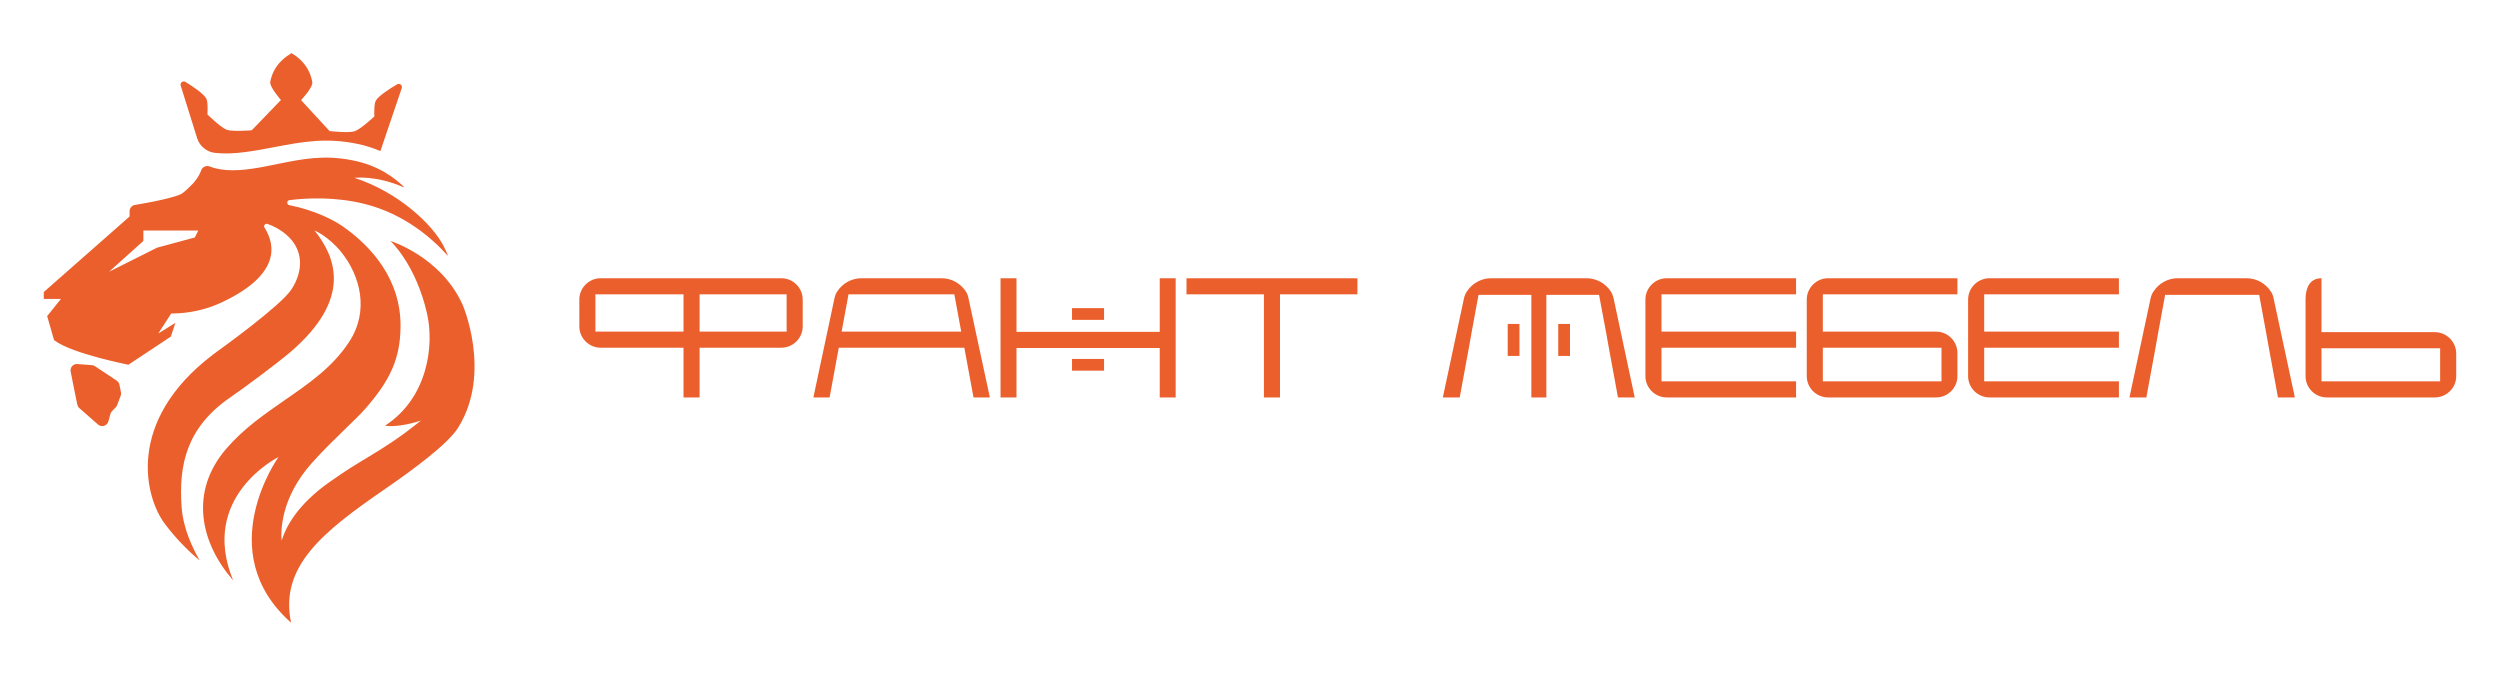 <?xml version="1.0" encoding="UTF-8"?>
<!DOCTYPE svg PUBLIC "-//W3C//DTD SVG 1.1//EN" "http://www.w3.org/Graphics/SVG/1.1/DTD/svg11.dtd">
<!-- Creator: CorelDRAW -->
<svg xmlns="http://www.w3.org/2000/svg" xml:space="preserve" width="185px" height="50px" version="1.1" style="shape-rendering:geometricPrecision; text-rendering:geometricPrecision; image-rendering:optimizeQuality; fill-rule:evenodd; clip-rule:evenodd"
viewBox="0 0 185 50"
 xmlns:xlink="http://www.w3.org/1999/xlink"
 xmlns:xodm="http://www.corel.com/coreldraw/odm/2003">
 <defs>
  <style type="text/css">
   <![CDATA[
    .fil0 {fill:#EB5F2C}
   ]]>
  </style>
 </defs>
 <g id="Слой_x0020_1">
  <g id="_1800066729456">
   <path class="fil0" d="M14.42 17.57l-2.8 0.76 -3.55 1.78 2.54 -2.28 0 -0.77 4.06 0 -0.25 0.51zm-11.18 4.04l0 0.51 1.27 0 -1.02 1.27 0.51 1.78 0.08 0.05c1.27,0.95 5.42,1.77 5.42,1.77l3.14 -2.08 0.34 -1.02 -1.27 0.79 0.96 -1.48c1.35,0 2.68,-0.3 3.88,-0.89 4.21,-2.03 3.83,-4.19 3.03,-5.46 -0.1,-0.15 0.05,-0.34 0.21,-0.28 0.48,0.17 0.97,0.42 1.41,0.81 1.26,1.08 1.28,2.66 0.35,4.06 -0.79,1.18 -4.92,4.17 -5.71,4.74 -0.07,0.06 -0.12,0.09 -0.13,0.1 -6.43,4.92 -4.99,10.54 -3.5,12.5 0.75,0.99 1.61,1.9 2.56,2.69 -0.52,-0.94 -1.21,-2.33 -1.33,-3.94 -0.22,-3.1 0.34,-5.88 3.61,-8.13 1.04,-0.71 3.44,-2.5 4.42,-3.33 4.68,-4 3.34,-7.1 1.8,-9.02 0,0 1.04,0.44 1.98,1.6 1.41,1.75 2.1,4.36 0.58,6.66 -1.22,1.86 -2.95,3.05 -4.73,4.28 -1.51,1.05 -3.06,2.11 -4.36,3.62 -2.78,3.24 -1.87,7.01 0.51,9.73 -2.55,-6.2 3.36,-9.12 3.36,-9.12 0,0 -5.02,6.99 0.93,12.26 -0.88,-4.2 2.42,-6.77 6.99,-9.92 1.98,-1.36 4.62,-3.3 5.37,-4.51 2.55,-4.07 0.3,-9.21 0.3,-9.17 -1.62,-3.51 -5.31,-4.65 -5.31,-4.65 0,0 1.89,1.72 2.72,5.41 0.53,2.38 0.02,6.23 -3.12,8.26 0.64,0.11 1.69,-0.06 2.66,-0.38 -1.63,1.32 -2.7,1.97 -3.88,2.69 -0.84,0.5 -1.73,1.04 -2.91,1.88 -2.36,1.67 -3.2,3.29 -3.52,4.32 -0.06,-0.71 -0.08,-3.15 2.24,-5.75 0.83,-0.93 1.7,-1.77 2.46,-2.51 0.62,-0.6 1.17,-1.13 1.55,-1.57 1.82,-2.09 2.52,-3.68 2.55,-5.97 0.05,-3.52 -2.15,-5.98 -4.28,-7.46 -0.66,-0.46 -2.02,-1.18 -3.95,-1.57 -0.21,-0.04 -0.2,-0.34 0.01,-0.37 1.34,-0.17 3.45,-0.25 5.56,0.28 3.01,0.75 5.09,2.64 6.13,3.81 0.01,0.02 0.03,0 0.03,-0.01l-0.02 -0.04c-0.09,-0.21 -0.18,-0.43 -0.29,-0.64 -0.84,-1.62 -3.33,-3.98 -6.6,-5.05 0,0 1.59,-0.21 3.64,0.7 0.01,0 0.03,-0.02 0.02,-0.03 -0.67,-0.65 -1.86,-1.59 -3.82,-1.97 -2.11,-0.42 -3.7,-0.09 -5.46,0.26 -0.61,0.13 -1.25,0.26 -1.93,0.36 -1.51,0.23 -2.5,0.1 -3.16,-0.16 -0.25,-0.1 -0.54,0.03 -0.63,0.28 -0.17,0.46 -0.46,0.87 -0.83,1.2 0,0 -0.44,0.44 -0.62,0.54 -0.8,0.41 -3.49,0.83 -3.49,0.83 -0.21,0.05 -0.36,0.25 -0.36,0.46l0 0.39 -6.35 5.59zm23.22 -10.96c-2.33,-0.49 -4.11,-0.15 -6.07,0.22 -0.68,0.13 -1.39,0.27 -2.15,0.37 -0.97,0.14 -1.74,0.14 -2.36,0.07 -0.6,-0.08 -1.11,-0.5 -1.29,-1.08l-1.22 -3.9c-0.06,-0.21 0.17,-0.38 0.35,-0.27 0.55,0.34 1.35,0.87 1.55,1.24 0.14,0.26 0.08,1.17 0.08,1.17 0,0 1,0.98 1.42,1.13 0.44,0.16 1.86,0.04 1.86,0.04l2.16 -2.24c0,0 -0.87,-0.98 -0.79,-1.36 0.26,-1.33 1.28,-1.94 1.55,-2.08l0 -0.04 0.03 0.02 0.03 -0.02 0 0.04c0.26,0.14 1.27,0.78 1.5,2.11 0.07,0.39 -0.83,1.34 -0.83,1.34l2.11 2.29c0,0 1.42,0.16 1.86,0.01 0.43,-0.14 1.45,-1.09 1.45,-1.09 0,0 -0.04,-0.92 0.11,-1.17 0.2,-0.36 1.02,-0.88 1.58,-1.21 0.19,-0.11 0.41,0.08 0.34,0.28l-1.58 4.66c-0.49,-0.21 -1.05,-0.4 -1.69,-0.53zm-17.51 18.38l-0.11 -0.56c-0.02,-0.12 -0.1,-0.23 -0.2,-0.3l-1.61 -1.07c-0.07,-0.05 -0.15,-0.07 -0.23,-0.08l-1.07 -0.08c-0.31,-0.03 -0.56,0.25 -0.5,0.56l0.19 0.96 0.3 1.48c0.02,0.09 0.07,0.19 0.15,0.26l1.38 1.21c0.26,0.24 0.67,0.11 0.77,-0.22l0.15 -0.55c0.02,-0.08 0.06,-0.15 0.11,-0.2l0.27 -0.28c0.05,-0.05 0.09,-0.1 0.11,-0.16l0.27 -0.71c0.03,-0.08 0.04,-0.17 0.02,-0.26z"/>
   <path class="fil0" d="M180.57 26.17l0 1.66 0 0.39 -0.4 0 -5.14 0 -2.29 0 -0.55 0 -0.4 0 0 -0.39 0 -1.51 0 -0.15 0 -0.4 0.4 0 0.55 0 0.23 0 2.06 0 5.14 0 0.4 0 0 0.4zm-0.4 -1.59l-5.14 0 -2.06 0 -0.23 0 -0.55 0 -0.4 0 0 -0.12 0 -0.31 0 -1.98 0 -0.39 0 -1.19c-0.87,0 -1.18,0.71 -1.18,1.58l0 1.66 0 0.32 0 1.7 0 0.16 0 1.82c0,0.87 0.7,1.58 1.58,1.58l0.55 0 2.29 0 5.14 0c0.88,0 1.59,-0.71 1.59,-1.58l0 -1.66c0,-0.88 -0.71,-1.59 -1.59,-1.59zm-13.93 -3.99c0.72,0 1.4,0.36 1.8,0.98 0.1,0.14 0.17,0.31 0.2,0.48l1.58 7.36 -1.25 0 -0.67 -3.64 -0.22 -1.23 -0.5 -2.72 -3.05 0 -0.86 0 -3.05 0 -0.5 2.72 -0.22 1.23 -0.67 3.64 -1.25 0 1.57 -7.36c0.04,-0.17 0.11,-0.34 0.21,-0.48 0.4,-0.62 1.08,-0.98 1.8,-0.98l2.11 0 0.86 0 2.11 0zm-20.6 1.58l0 1.66 0 0.32 0 1.7 0 0.16 0 1.82c0,0.87 0.71,1.58 1.59,1.58l9.57 0 0 -1.19 -9.57 0 -0.4 0 0 -0.39 0 -1.55 0 -0.15 0 -0.4 0.4 0 0.7 0 8.87 0 0 -1.19 -8.87 0 -0.7 0 -0.4 0 0 -0.11 0 -0.32 0 -1.94 0 -0.39 0.4 0 9.57 0 0 -1.19 -9.57 0c-0.88,0 -1.59,0.71 -1.59,1.58zm-9.8 3.56l-0.56 0 -0.39 0 0 0.4 0 0.15 0 1.55 0 0.39 0.39 0 0.56 0 2.29 0 5.14 0 0.4 0 0 -0.39 0 -1.7 0 -0.4 -0.4 0 -5.14 0 -2.06 0 -0.23 0zm-2.14 -1.9l0 -1.66c0,-0.87 0.71,-1.58 1.58,-1.58l9.57 0 0 1.19 -9.57 0 -0.39 0 0 0.39 0 1.94 0 0.32 0 0.11 0.39 0 0.56 0 0.23 0 2.06 0 5.14 0c0.87,0 1.58,0.71 1.58,1.59l0 1.7c0,0.87 -0.71,1.58 -1.58,1.58l-5.14 0 -2.29 0 -0.56 0c-0.87,0 -1.58,-0.71 -1.58,-1.58l0 -1.82 0 -0.16 0 -1.7 0 -0.32zm-11.94 -1.66l0 1.66 0 0.32 0 1.7 0 0.16 0 1.82c0,0.87 0.71,1.58 1.58,1.58l9.57 0 0 -1.19 -9.57 0 -0.39 0 0 -0.39 0 -1.55 0 -0.15 0 -0.4 0.39 0 0.71 0 8.86 0 0 -1.19 -8.86 0 -0.71 0 -0.39 0 0 -0.11 0 -0.32 0 -1.94 0 -0.39 0.39 0 9.57 0 0 -1.19 -9.57 0c-0.87,0 -1.58,0.71 -1.58,1.58zm-9.32 1.8l-0.87 0 0 2.37 0.87 0 0 -2.37zm3.74 2.37l-0.87 0 0 -2.37 0.87 0 0 2.37zm1.21 -5.75c0.73,0 1.41,0.36 1.81,0.98 0.09,0.14 0.16,0.31 0.2,0.48l1.57 7.36 -1.24 0 -0.67 -3.64 -0.22 -1.23 -0.51 -2.72 -3.9 0 0 7.59 -1.11 0 0 -7.59 -3.91 0 -0.5 2.72 -0.22 1.23 -0.67 3.64 -1.25 0 1.57 -7.36c0.04,-0.17 0.11,-0.34 0.21,-0.48 0.4,-0.62 1.08,-0.98 1.8,-0.98l2.97 0 1.11 0 2.96 0zm-29.59 1.19l5.73 0 0 7.63 1.19 0 0 -7.63 5.73 0 0 -1.19 -12.65 0 0 1.19zm-6.1 4.78l-2.37 0 0 0.87 2.37 0 0 -0.87zm-2.37 -3.76l2.37 0 0 0.87 -2.37 0 0 -0.87zm-4.11 1.76l10.6 0 0 -3.97 1.18 0 0 3.97 0 0.4 0 0.39 0 0.4 0 3.66 -1.18 0 0 -3.66 -10.6 0 0 3.66 -1.18 0 0 -8.82 1.18 0 0 3.97zm-8.51 -0.02l-4.43 0 0.51 -2.76 0.95 0 2.97 0 2.97 0 0.94 0 0.51 2.76 -4.42 0zm4.76 -2.98c-0.39,-0.58 -1.04,-0.97 -1.79,-0.97l-2.97 0 -2.96 0c-0.75,0 -1.41,0.39 -1.79,0.97 -0.1,0.14 -0.16,0.3 -0.2,0.47l-1.57 7.38 1.2 0 0.68 -3.68 4.65 0 4.64 0 0.68 3.68 1.21 0 -1.59 -7.38c-0.03,-0.17 -0.1,-0.33 -0.19,-0.47zm-13.26 0.61l0 1.98 0 0.39 -0.39 0 -6.05 0 0 -2.76 6.05 0 0.39 0 0 0.39zm-7.63 2.37l-6.13 0 -0.39 0 0 -0.39 0 -1.98 0 -0.39 0.39 0 6.13 0 0 2.76zm8.82 -2.37c0,-0.87 -0.71,-1.58 -1.58,-1.58l-13.37 0c-0.87,0 -1.58,0.71 -1.58,1.58l0 1.98c0,0.87 0.71,1.58 1.58,1.58l6.13 0 0 3.68 1.19 0 0 -3.68 6.05 0c0.87,0 1.58,-0.71 1.58,-1.58l0 -1.98z"/>
  </g>
 </g>
</svg>
